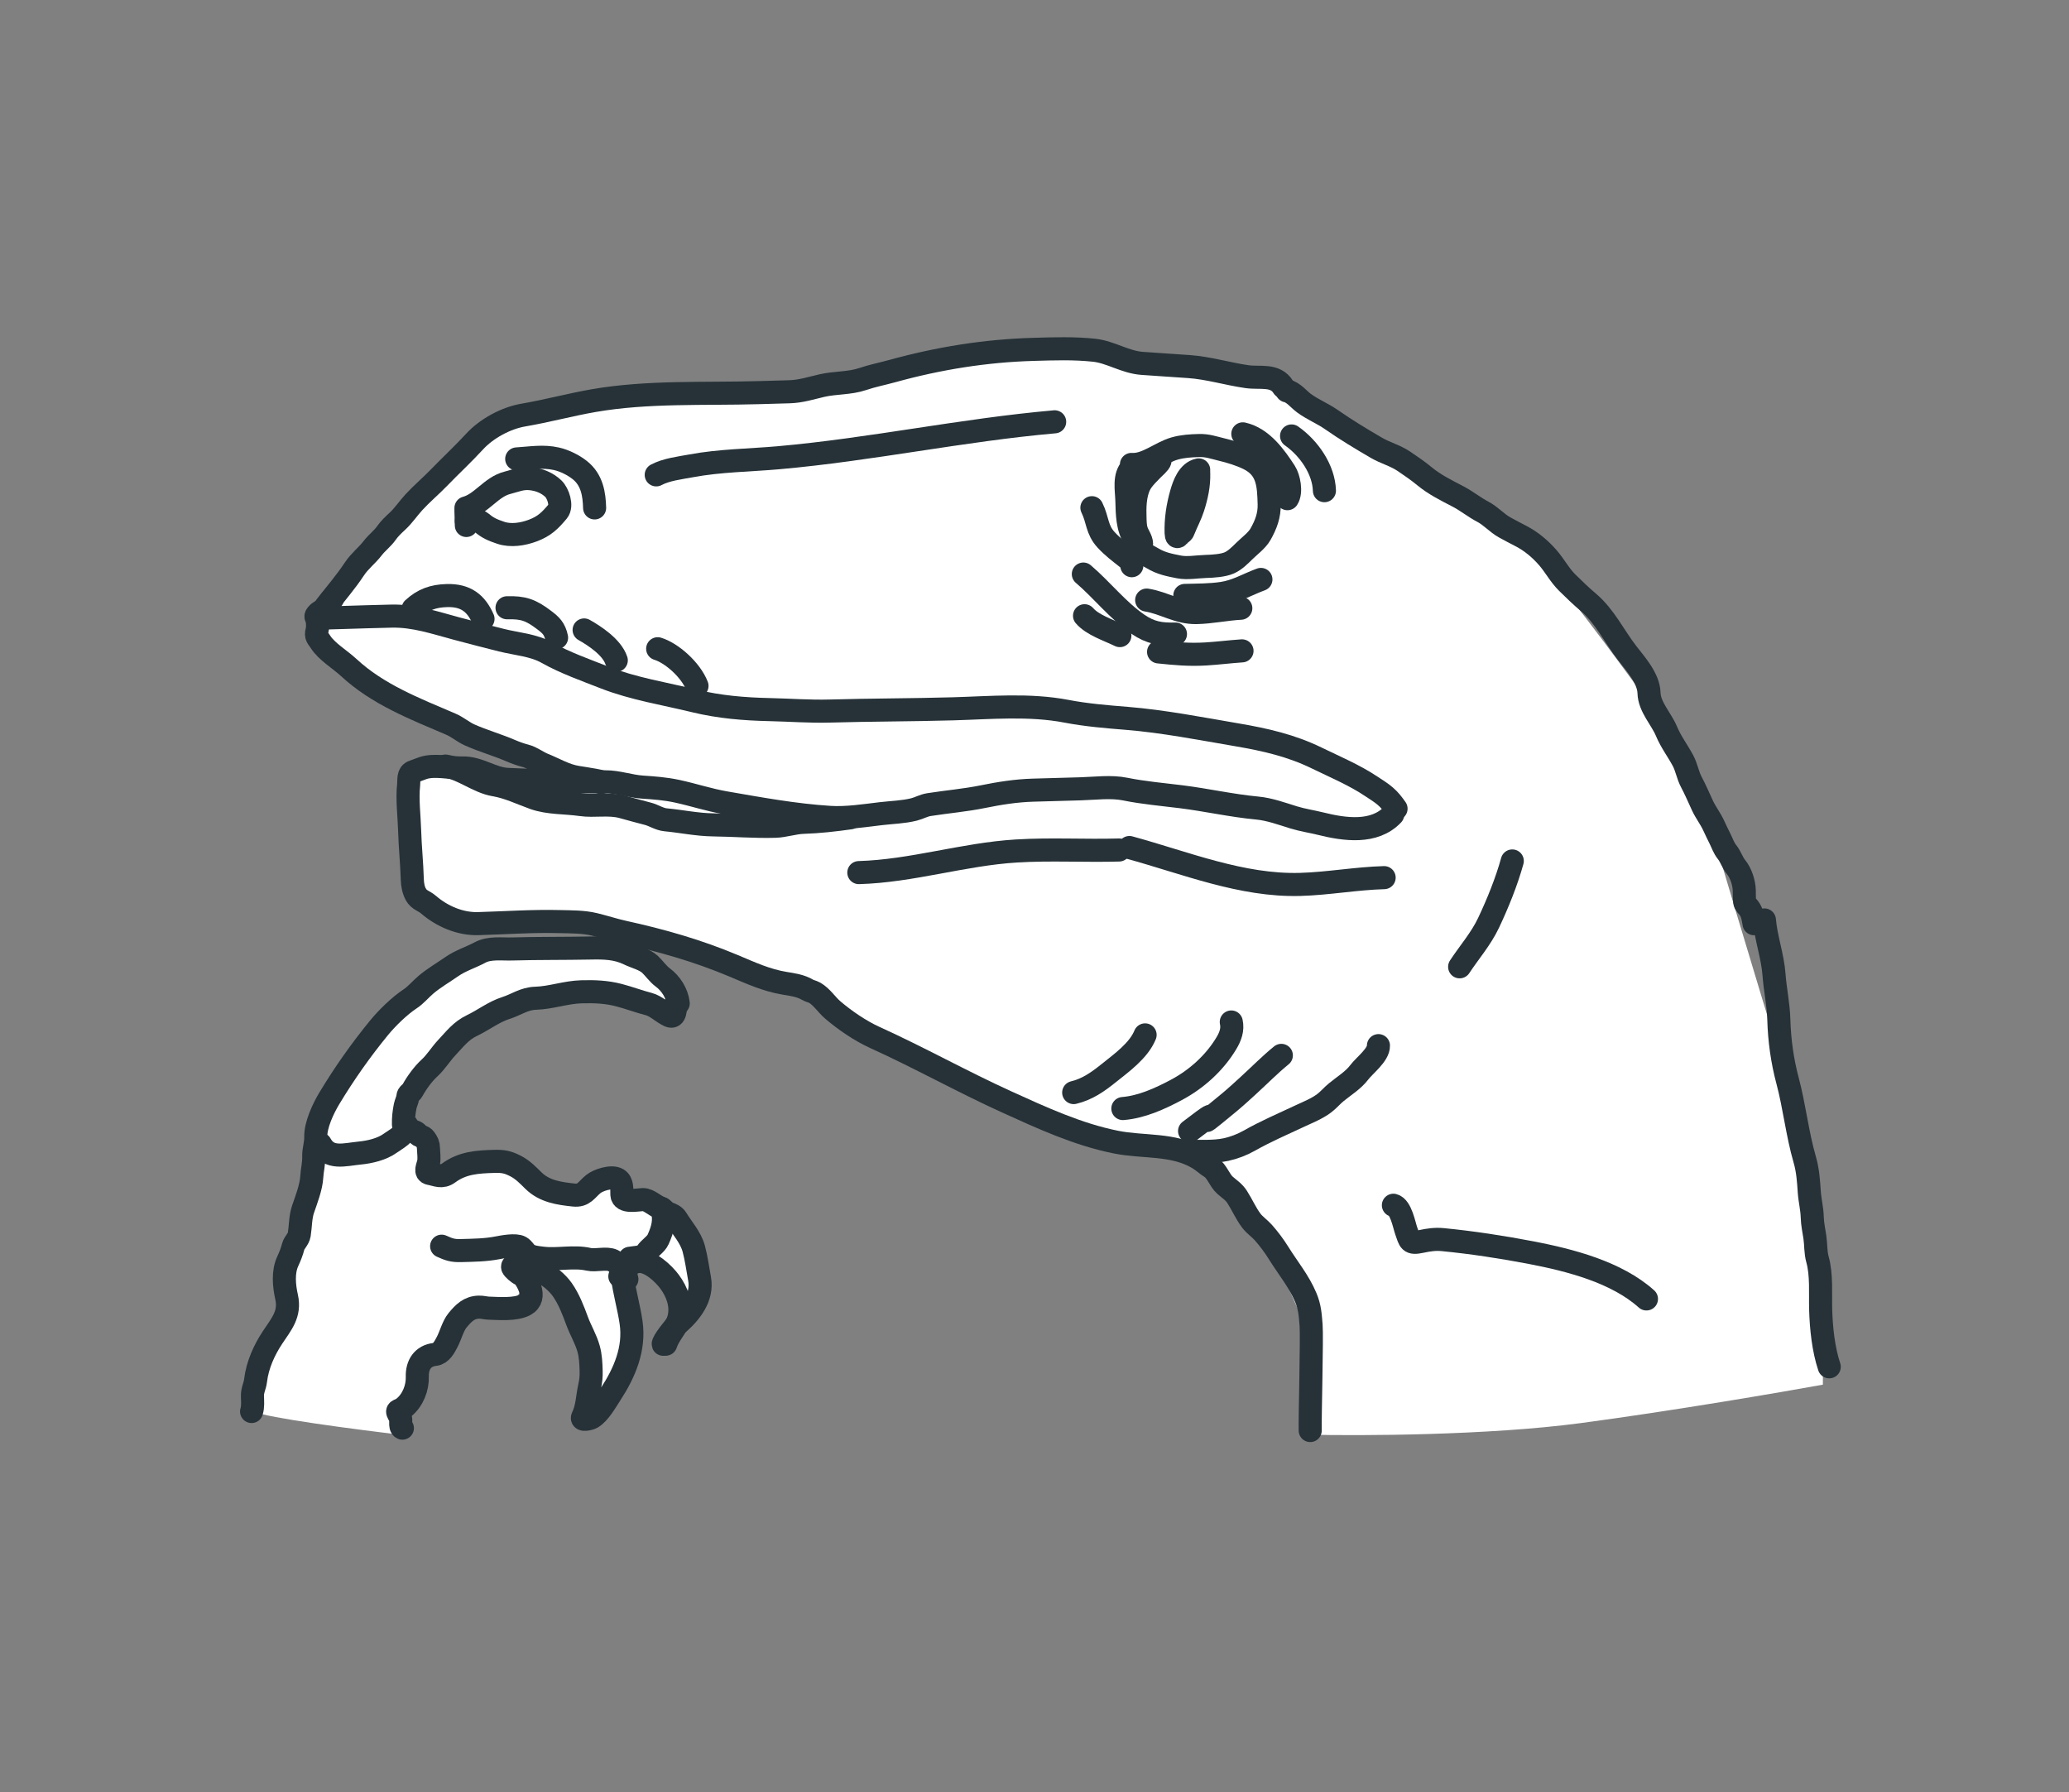 <?xml version="1.0" encoding="UTF-8"?> <svg xmlns="http://www.w3.org/2000/svg" width="269" height="233" viewBox="0 0 269 233" fill="none"><rect x="0" y="0" width="269" height="233" fill="#808080" stroke="none"/> <path d="M62.501 56.501C56.001 64.167 42.901 79.6 42.5 80.001L42.5 84L56.5 93.5L74.5 100.5L70.5 103L54 100.5L53 112.5L58.5 119.5L78 121L79 123.5L63 123.5L53 129.5L43.5 142L40.5 149L38.5 159.5L37.001 166.5L37.001 173C35.001 176.167 31.4 182.7 33 183.5C34.6 184.3 46.334 185.833 52 186.5L53 182.5L55.5 177.5L57.5 175L61 171L66.5 169.5L68 167.5L69 164L74.5 169.5L77 183.5L82 175L82 164L86.5 166.5L88 173L91 164L86.5 158L82 155.5L79 153.5L74.5 155.5L68 152.5L60 150.5L55.5 153.5L55.5 149L52 147L53 143L60 134L70.5 129.5L81 129.5L86.5 132L86.5 127.5L81 121L91 123.5L106.5 129.5L119.5 137L137.5 147L156.5 150.5L164 159.5L170.001 173L170.001 186.5C176.835 186.667 193.501 186.6 205.501 185C217.501 183.4 231.501 181 237.001 180L237.001 175C237.001 172.5 231.501 137.5 231.001 136C230.501 134.5 220.501 101.5 220.501 100.5C220.501 99.501 201.001 72.501 197.001 69.501C193.801 67.1 175.001 55.501 166.001 50.001C163.168 49.501 156.601 48.3 153.001 47.501C148.501 46.501 129.001 46.001 128.001 46.001C127.201 46.001 113.001 48.667 106.001 50.001C96.335 50.667 76.801 52.001 76.001 52.001C75.201 52.001 66.668 55.001 62.501 56.501Z" fill="white"></path> <path d="M42.395 78.772C43.62 77.203 44.981 75.628 46.079 73.961C46.765 72.919 47.717 72.223 48.457 71.255C49.009 70.533 49.726 70.028 50.256 69.268C50.641 68.716 51.186 68.202 51.68 67.747C52.442 67.047 53.093 66.072 53.807 65.296C54.843 64.168 55.987 63.217 57.039 62.129C58.585 60.531 60.209 59.031 61.713 57.394C63.271 55.698 65.793 54.342 68.029 53.96C71.118 53.432 74.118 52.613 77.204 52.077C84.201 50.862 91.552 51.243 98.622 51.042C99.963 51.004 101.303 50.966 102.643 50.928C104.118 50.886 105.433 50.456 106.865 50.125C108.581 49.729 110.478 49.847 112.138 49.282C113.429 48.844 114.731 48.594 116.04 48.232C122.039 46.574 128.142 45.592 134.371 45.416C137.031 45.34 139.626 45.246 142.274 45.533C144.393 45.763 146.277 47.073 148.478 47.236C150.508 47.387 152.531 47.508 154.562 47.652C157.143 47.834 159.588 48.603 162.13 48.965C163.848 49.209 165.791 48.62 166.838 50.302" stroke="#263238" stroke-width="3" stroke-linecap="round"></path> <path d="M167.307 50.812C168.154 50.99 168.84 51.894 169.523 52.401C170.626 53.219 171.951 53.746 173.086 54.537C174.996 55.869 176.925 57.03 178.937 58.205C180.085 58.876 181.41 59.216 182.508 59.956C183.429 60.578 184.351 61.207 185.209 61.916C186.537 63.014 188.05 63.748 189.571 64.544C190.697 65.133 191.683 65.947 192.792 66.525C193.825 67.064 194.616 68.003 195.632 68.563C196.323 68.944 197.015 69.307 197.716 69.669C199.066 70.367 200.209 71.321 201.216 72.468C202.134 73.514 202.776 74.776 203.772 75.752C204.668 76.631 205.549 77.49 206.508 78.298C208.652 80.105 209.865 82.72 211.567 84.914C212.66 86.323 214.341 88.18 214.395 90.08C214.447 91.911 215.983 93.428 216.662 95.051C217.253 96.466 218.114 97.567 218.823 98.897C219.283 99.76 219.427 100.776 219.896 101.655C220.429 102.655 220.866 103.686 221.342 104.714C221.765 105.629 222.377 106.391 222.802 107.314C223.069 107.894 223.35 108.484 223.636 109.052C223.945 109.665 224.106 110.222 224.542 110.768C225.035 111.386 225.217 112.115 225.71 112.716C226.346 113.492 226.753 114.741 226.781 115.74C226.795 116.228 226.772 116.732 226.832 117.216C226.877 117.577 227.127 117.722 227.337 117.99C227.833 118.621 227.924 119.32 228.054 120.079" stroke="#263238" stroke-width="3" stroke-linecap="round"></path> <path d="M229.398 119.59C229.602 121.983 230.468 124.285 230.646 126.68C230.794 128.684 231.216 130.541 231.273 132.554C231.348 135.215 231.717 137.9 232.401 140.458C233.311 143.861 233.664 147.375 234.644 150.751C235.046 152.134 235.136 153.507 235.232 154.941C235.307 156.055 235.586 157.09 235.618 158.226C235.645 159.164 235.829 159.927 235.96 160.831C236.105 161.82 236.031 162.755 236.302 163.73C236.863 165.744 236.653 168.131 236.712 170.218C236.781 172.637 237.064 175.396 237.828 177.68" stroke="#263238" stroke-width="3" stroke-linecap="round"></path> <path d="M170.346 185.966C170.301 184.373 170.59 173.819 170.462 172.276C170.348 170.891 170.296 169.926 169.767 168.664C168.881 166.546 167.447 164.835 166.241 162.895C165.652 161.947 164.996 161.074 164.258 160.235C163.778 159.69 163.129 159.263 162.695 158.69C161.973 157.736 161.495 156.604 160.847 155.6C160.406 154.915 159.85 154.595 159.267 154.074C158.545 153.43 158.223 152.249 157.441 151.76C156.88 151.409 156.365 150.908 155.758 150.551C152.483 148.624 148.687 149.192 145.085 148.47C140.106 147.471 135.462 145.323 130.886 143.245C125.093 140.615 119.528 137.489 113.744 134.869C111.873 134.021 109.841 132.636 108.271 131.291C107.451 130.588 106.861 129.593 105.91 129.047C105.614 128.878 105.283 128.842 104.991 128.667C104.117 128.14 103.038 127.989 102.041 127.827C99.624 127.432 97.579 126.474 95.353 125.54C90.721 123.595 86.032 122.257 81.142 121.184C79.851 120.9 78.598 120.486 77.316 120.174C75.834 119.814 74.283 119.843 72.767 119.804C69.241 119.713 65.684 119.968 62.16 120.068C59.841 120.134 57.474 119.131 55.699 117.59C55.132 117.099 54.453 117.003 54.078 116.305C53.752 115.697 53.624 115.004 53.605 114.323C53.545 112.215 53.318 110.067 53.257 107.938C53.202 106.005 52.921 103.943 53.127 102.027C53.2 101.339 53.021 100.546 53.745 100.309C54.182 100.166 54.558 99.995 54.991 99.849C56.514 99.334 58.55 99.877 60.122 99.832C62.246 99.772 63.945 101.226 66.009 101.32C70.241 101.512 74.473 101.668 78.716 101.634C80.31 101.621 81.904 102.213 83.515 102.32C85.043 102.421 86.527 102.532 88.032 102.857C90.125 103.309 92.161 103.988 94.271 104.353C98.802 105.137 103.303 105.968 107.894 106.258C110.075 106.396 112.367 106.028 114.521 105.774C115.946 105.607 117.435 105.575 118.831 105.227C119.503 105.059 120.078 104.708 120.768 104.599C123.107 104.23 125.465 104.035 127.759 103.569C129.926 103.129 132.087 102.781 134.302 102.718C136.363 102.66 138.423 102.601 140.484 102.543C142.371 102.489 144.438 102.202 146.302 102.581C148.699 103.068 151.153 103.271 153.583 103.576C156.876 103.988 160.137 104.734 163.442 105.042C165.068 105.194 166.635 105.777 168.191 106.257C169.364 106.619 170.532 106.782 171.697 107.072C174.798 107.845 178.68 108.409 181.073 105.882" stroke="#263238" stroke-width="3" stroke-linecap="round"></path> <path d="M43.22 77.848C42.984 77.884 42.672 78.772 42.42 78.984C42.014 79.325 41.515 79.486 41.197 79.885C40.685 80.527 41.964 80.347 42.218 80.34C42.933 80.319 43.647 80.299 44.362 80.279C46.555 80.216 48.748 80.134 50.942 80.092C53.869 80.036 56.526 80.949 59.311 81.697C61.274 82.225 63.246 82.734 65.218 83.227C67.153 83.71 69.375 83.857 71.138 84.856C73.41 86.143 76.193 87.128 78.628 88.082C82.344 89.539 86.451 90.182 90.322 91.126C93.52 91.907 96.762 92.174 100.046 92.246C102.665 92.303 105.277 92.508 107.895 92.434C113.225 92.283 118.562 92.296 123.896 92.144C128.785 92.005 133.837 91.533 138.676 92.464C141.228 92.955 143.899 93.173 146.489 93.382C151.28 93.77 156.119 94.725 160.849 95.529C164.475 96.146 167.86 96.918 171.154 98.521C173.561 99.692 176.082 100.747 178.316 102.241C178.941 102.658 179.596 103.053 180.128 103.521C180.731 104.052 181.034 104.467 181.506 105.124" stroke="#263238" stroke-width="3" stroke-linecap="round"></path> <path d="M41.26 80.61C41.273 81.071 41.338 81.556 41.214 82.006C41.008 82.752 41.316 82.882 41.683 83.461C42.466 84.695 44.225 85.743 45.33 86.767C49.107 90.273 53.905 92.122 58.639 94.149C59.489 94.513 60.216 95.162 61.082 95.548C62.823 96.323 64.67 96.838 66.421 97.594C67.027 97.855 67.699 98.096 68.34 98.259C69.138 98.463 69.904 99.078 70.68 99.387C72.152 99.974 73.491 100.813 75.098 101.058C76.115 101.213 79.139 101.691 78.109 101.721" stroke="#263238" stroke-width="3" stroke-linecap="round"></path> <path d="M88.178 130.437C88.038 129.113 87.206 127.826 86.161 127.059C85.558 126.617 85.06 125.883 84.516 125.369C83.817 124.708 82.593 124.425 81.739 124.008C80.144 123.229 78.522 123.205 76.761 123.24C73.365 123.307 69.972 123.265 66.573 123.362C65.209 123.4 63.646 123.16 62.427 123.813C61.193 124.475 59.888 124.858 58.73 125.664C57.623 126.435 56.398 127.146 55.371 128.016C54.686 128.597 54.081 129.345 53.335 129.838C51.94 130.757 50.324 132.335 49.256 133.64C46.893 136.529 44.754 139.568 42.832 142.755C42.031 144.083 41.009 146.232 41.054 147.82C41.078 148.666 40.766 149.437 40.791 150.334C40.818 151.285 40.584 152.1 40.533 153.016C40.462 154.319 39.824 155.959 39.399 157.199C39.047 158.226 39.082 159.406 38.907 160.491C38.81 161.095 38.257 161.52 38.125 162.036C37.953 162.71 37.703 163.337 37.41 163.969C36.758 165.372 36.939 167.176 37.263 168.616C37.761 170.828 36.574 172.141 35.444 173.849C34.354 175.496 33.472 177.425 33.227 179.465C33.133 180.246 32.798 180.698 32.821 181.519C32.841 182.212 32.906 182.84 32.71 183.491" stroke="#263238" stroke-width="3" stroke-linecap="round"></path> <path d="M87.812 130.589C87.826 131.062 87.85 132.417 87.021 132.042C86.108 131.628 85.299 130.769 84.332 130.521C83.059 130.195 81.788 129.708 80.479 129.368C78.827 128.938 77.297 128.883 75.573 128.931C73.561 128.988 71.616 129.712 69.639 129.768C68.132 129.811 67.153 130.599 65.771 131.038C64.211 131.534 62.855 132.6 61.377 133.308C59.912 134.009 59.161 135.05 58.082 136.195C57.271 137.057 56.694 138.061 55.818 138.859C55.011 139.594 54.138 140.801 53.624 141.753C53.431 142.11 53.054 142.142 53.019 142.606C52.992 142.966 52.758 143.404 52.682 143.785C52.52 144.603 52.432 145.379 52.455 146.214C52.482 147.164 53.913 146.789 54.312 147.415C54.509 147.725 54.998 147.68 55.255 148.057C55.569 148.517 55.69 148.718 55.706 149.288C55.723 149.879 55.837 150.544 55.721 151.125C55.621 151.634 55.174 152.422 55.882 152.551C56.763 152.711 57.438 153.14 58.332 152.481C60.129 151.155 62.07 151.038 64.256 150.976C65.417 150.943 66.01 151.059 67.02 151.575C67.959 152.055 68.605 152.734 69.35 153.468C70.783 154.882 72.694 155.152 74.602 155.352C75.924 155.491 76.225 154.669 77.151 153.915C77.746 153.431 79.504 152.816 80.297 153.297C80.938 153.685 80.835 154.645 80.853 155.277C80.885 156.413 82.877 155.962 83.573 155.943C84.352 155.921 85.124 156.767 85.861 157.01C86.255 157.14 86.468 157.578 86.88 157.724C87.265 157.86 87.713 158.052 87.936 158.418C88.728 159.721 89.796 160.835 90.203 162.346C90.538 163.59 90.719 164.972 90.951 166.224C91.407 168.68 89.717 170.706 88.084 172.126C87.721 172.442 86.126 174.45 86.234 174.75" stroke="#263238" stroke-width="3" stroke-linecap="round"></path> <path d="M86.552 174.738C87.01 173.359 87.941 172.705 88.279 171.297C88.672 169.663 88.045 167.945 87.045 166.603C86.263 165.553 84.557 163.942 83.112 163.983C82.377 164.004 81.707 164.445 81.277 165.015C81.043 165.324 80.97 165.909 80.588 165.92" stroke="#263238" stroke-width="3" stroke-linecap="round"></path> <path d="M80.938 166.071C81.186 168.015 81.77 169.966 82.051 171.928C82.543 175.357 81.204 178.452 79.366 181.27C78.764 182.191 77.926 183.709 76.956 184.282C76.69 184.439 75.496 184.735 75.752 184.215C76.362 182.976 76.36 181.575 76.659 180.248C76.823 179.521 76.877 178.936 76.856 178.185C76.828 177.214 76.79 176.285 76.529 175.342C76.171 174.049 75.489 172.964 75.033 171.721C74.522 170.327 73.968 168.88 73.115 167.659C72.411 166.653 71.294 165.793 70.26 165.249C69.45 164.822 68.741 164.424 67.778 164.451C67.513 164.459 66.543 164.314 66.648 164.733C66.703 164.953 67.427 165.558 67.685 165.654C68.208 165.849 68.759 166.975 68.921 167.501C69.19 168.378 69.103 169.163 68.253 169.625C67.024 170.291 64.844 170.096 63.511 170.054C63.145 170.043 62.705 169.911 62.26 169.924C60.987 169.96 60.286 170.675 59.494 171.627C58.9 172.34 58.585 173.596 58.144 174.443C57.8 175.103 57.346 175.98 56.56 176.066C54.945 176.241 54.213 177.441 54.256 178.955C54.298 180.425 53.682 182.002 52.53 182.954C51.77 183.582 51.387 183.111 52.009 184.159C52.251 184.569 51.906 185.462 52.315 185.655" stroke="#263238" stroke-width="3" stroke-linecap="round"></path> <path d="M81.505 166.291C81.383 165.416 80.527 164.269 79.689 163.864C78.852 163.46 77.448 163.918 76.522 163.704C74.607 163.263 72.473 163.802 70.518 163.554C69.865 163.471 69.021 163.415 68.504 162.969C68.179 162.689 68.061 162.347 67.666 162.119C67.043 161.761 65.377 162.074 64.728 162.203C63.132 162.519 61.556 162.525 59.931 162.571C58.832 162.602 58.363 162.423 57.419 162" stroke="#263238" stroke-width="3" stroke-linecap="round"></path> <path d="M86.048 157.119C86.501 158.585 86.188 159.72 85.569 161.118C85.282 161.766 84.445 162.235 84.039 162.857C83.618 163.5 82.668 163.428 81.887 163.568" stroke="#263238" stroke-width="3" stroke-linecap="round"></path> <path d="M52.901 146.297C52.888 147.396 51.524 148.046 50.723 148.625C49.651 149.399 48.072 149.768 46.778 149.892C44.776 150.084 42.787 150.775 41.665 148.728" stroke="#263238" stroke-width="3" stroke-linecap="round"></path> <path d="M60.581 66.033C62.629 65.483 63.842 63.304 65.962 62.765C67.022 62.496 67.833 62.105 68.988 62.229C70.13 62.352 71.143 62.765 71.948 63.53C72.551 64.103 73.126 65.754 72.522 66.473C71.516 67.666 70.809 68.395 69.252 68.979C67.99 69.453 66.411 69.704 65.103 69.261C64.072 68.912 63.417 68.643 62.633 67.964C62.286 67.664 60.89 67.213 60.63 67.744" stroke="#263238" stroke-width="3" stroke-linecap="round"></path> <path d="M60.582 66.502L60.633 68.31" stroke="#263238" stroke-width="3" stroke-linecap="round"></path> <path d="M67.18 59.658C69.02 59.544 70.6 59.246 72.352 59.641C73.417 59.881 74.57 60.47 75.367 61.099C76.991 62.381 77.258 64.248 77.308 66.026" stroke="#263238" stroke-width="3" stroke-linecap="round"></path> <path d="M154.287 149.683C155.936 149.636 157.785 149.787 159.404 149.438C160.423 149.218 161.503 148.806 162.408 148.292C164.538 147.084 166.822 146.098 169.043 145.06C170.094 144.569 171.213 144.128 172.145 143.432C172.72 143.003 173.174 142.446 173.726 141.992C174.706 141.186 175.951 140.429 176.717 139.407C177.385 138.515 179.252 137.127 179.218 135.929" stroke="#263238" stroke-width="3" stroke-linecap="round"></path> <path d="M196.619 111.922C195.877 114.617 194.715 117.474 193.531 119.974C192.544 122.061 191.022 123.788 189.774 125.682" stroke="#263238" stroke-width="3" stroke-linecap="round"></path> <path d="M181.162 156.678C182.151 156.93 182.554 159.234 182.834 160.018C183.302 161.324 183.227 161.718 184.783 161.385C185.738 161.18 186.592 161.051 187.582 161.147C191.393 161.518 195.32 162.12 199.072 162.84C204.158 163.817 210.188 165.375 214.063 168.857" stroke="#263238" stroke-width="3" stroke-linecap="round"></path> <path d="M57.917 99.586C60.204 99.954 62.096 101.656 64.306 102.031C66.112 102.336 67.698 103.13 69.422 103.747C71.327 104.428 73.493 104.301 75.496 104.59C77.313 104.853 79.108 104.404 80.923 104.893C82.019 105.189 83.11 105.508 84.213 105.782C84.995 105.976 85.707 106.494 86.541 106.572C88.608 106.765 90.621 107.204 92.727 107.23C95.432 107.263 98.085 107.489 100.795 107.412C101.994 107.378 103.262 106.931 104.467 106.897C106.41 106.842 108.63 106.59 110.559 106.313" stroke="#263238" stroke-width="3" stroke-linecap="round"></path> <path d="M161.585 56.399C164.103 56.965 165.81 59.402 167.073 61.346C167.576 62.12 167.948 63.968 167.386 64.826" stroke="#263238" stroke-width="3" stroke-linecap="round"></path> <path d="M167.922 56.672C170.236 58.295 172.117 61.09 172.193 63.786" stroke="#263238" stroke-width="3" stroke-linecap="round"></path> <path d="M163.936 75.324C162.194 75.963 160.778 76.856 158.923 77.135C157.307 77.378 155.673 77.356 154.046 77.402" stroke="#263238" stroke-width="3" stroke-linecap="round"></path> <path d="M141.963 65.998C142.754 67.596 142.566 68.836 143.822 70.193C144.682 71.121 145.571 71.775 146.529 72.536C146.864 72.802 147.138 73.061 147.152 73.539" stroke="#263238" stroke-width="3" stroke-linecap="round"></path> <path d="M161.324 79.067C159.393 79.17 157.497 79.591 155.557 79.632C153.167 79.682 151.359 78.368 149.085 78.007" stroke="#263238" stroke-width="3" stroke-linecap="round"></path> <path d="M140.849 74.626C143.266 76.686 145.354 79.389 147.979 81.173C149.595 82.272 150.928 82.479 152.827 82.425" stroke="#263238" stroke-width="3" stroke-linecap="round"></path> <path d="M161.479 84.61C159.905 84.715 158.343 84.918 156.766 85.012C154.57 85.142 152.745 84.967 150.631 84.746" stroke="#263238" stroke-width="3" stroke-linecap="round"></path> <path d="M141.005 80.044C142.042 81.245 144.057 81.883 145.6 82.627" stroke="#263238" stroke-width="3" stroke-linecap="round"></path> <path d="M85.319 61.731C86.626 61.03 88.414 60.828 89.867 60.557C93.615 59.859 97.443 59.839 101.239 59.503C113.285 58.435 125.101 55.891 137.122 54.835" stroke="#263238" stroke-width="3" stroke-linecap="round"></path> <path d="M53.716 79.129C55 77.949 56.307 77.473 58.094 77.422C60.575 77.352 61.905 78.433 62.798 80.454" stroke="#263238" stroke-width="3" stroke-linecap="round"></path> <path d="M65.922 79.007C68.025 78.948 69.013 79.282 70.779 80.628C71.615 81.265 72.116 81.718 72.363 82.894" stroke="#263238" stroke-width="3" stroke-linecap="round"></path> <path d="M75.944 81.891C77.278 82.641 79.554 84.123 80.126 85.842" stroke="#263238" stroke-width="3" stroke-linecap="round"></path> <path d="M85.507 84.334C87.315 84.88 89.804 87.063 90.619 89.163" stroke="#263238" stroke-width="3" stroke-linecap="round"></path> <path d="M160.085 132.855C160.305 133.85 159.967 134.749 159.44 135.629C157.92 138.166 155.585 140.281 152.943 141.687C150.823 142.815 148.423 143.913 145.987 144.107" stroke="#263238" stroke-width="3" stroke-linecap="round"></path> <path d="M166.593 137.195C165.072 138.433 163.709 139.829 162.258 141.151C161.436 141.901 160.616 142.656 159.759 143.364C153.12 148.848 161.039 142.125 154.662 147.03" stroke="#263238" stroke-width="3" stroke-linecap="round"></path> <path d="M148.88 134.532C148.041 136.596 145.761 138.207 144.192 139.47C142.692 140.676 141.375 141.595 139.596 142.031" stroke="#263238" stroke-width="3" stroke-linecap="round"></path> <path d="M179.958 114.09C176.286 114.194 172.697 114.867 169.042 114.971C161.432 115.186 154.117 112.16 146.839 110.175" stroke="#263238" stroke-width="3" stroke-linecap="round"></path> <path d="M145.49 110.498C141.031 110.625 136.582 110.351 132.118 110.627C125.222 111.052 118.571 113.239 111.66 113.435" stroke="#263238" stroke-width="3" stroke-linecap="round"></path> <path d="M147.105 60.374C149.028 60.513 150.847 58.835 152.731 58.301C153.788 58.002 154.821 57.948 155.915 57.917C156.971 57.887 157.762 58.181 158.776 58.424C159.95 58.705 161.286 59.11 162.361 59.647C164.864 60.896 164.94 63.028 165.011 65.539C165.053 66.995 164.589 68.206 163.877 69.462C163.421 70.267 162.42 70.997 161.764 71.647C161.212 72.194 160.559 72.844 159.842 73.165C159.015 73.534 157.664 73.611 156.765 73.636C155.681 73.667 154.371 73.909 153.306 73.702C152.051 73.457 150.949 73.246 149.845 72.574C149.318 72.253 148.812 72.102 148.41 71.601C148.034 71.132 147.851 70.602 147.526 70.106C146.557 68.622 146.559 66.79 146.51 65.066C146.47 63.646 146.083 61.921 147.117 60.815" stroke="#263238" stroke-width="3" stroke-linecap="round"></path> <path d="M150.828 59.87C150.803 60.156 150.027 60.815 149.806 61.043C149.329 61.537 148.822 62.02 148.435 62.584C147.638 63.743 147.52 65.465 147.559 66.828C147.579 67.558 147.543 68.311 147.771 69.016C147.948 69.56 148.406 70.12 148.422 70.706C148.434 71.1 148.002 70.026 147.815 69.674C147.516 69.11 147.614 68.409 147.586 67.797C147.547 66.922 147.386 66.062 147.361 65.181C147.345 64.615 147.329 64.048 147.313 63.482C147.296 62.899 147.625 62.719 147.914 62.241C148.077 61.971 148.499 61.703 148.73 61.471C149.425 60.773 148.359 61.673 148.115 61.933C147.879 62.184 147.442 62.71 147.438 62.58C147.427 62.192 147.533 60.762 147.542 60.916C147.567 61.377 147.722 62.172 147.447 62.588C147.259 62.871 147.807 62.012 148.009 61.738C148.204 61.473 148.458 60.847 148.609 61.363" stroke="#263238" stroke-width="3" stroke-linecap="round"></path> <path d="M155.851 61.54C155.894 63.08 155.575 64.534 155.103 66.003C154.794 66.965 154.29 67.89 153.917 68.832C153.768 69.207 153.726 69.288 153.358 69.298" stroke="#263238" stroke-width="3" stroke-linecap="round"></path> <path d="M155.846 61.086C154.489 61.364 153.91 63.053 153.604 64.128C153.113 65.852 152.863 67.521 152.913 69.306C152.942 70.307 153.477 69.408 153.621 68.85C153.867 67.896 154.153 66.881 154.325 65.916C154.457 65.173 154.77 64.43 155.024 63.717C155.179 63.284 155.601 62.971 155.643 62.489C155.652 62.377 155.485 62.406 155.445 62.309C155.35 62.077 155.485 61.875 155.561 61.676" stroke="#263238" stroke-width="3" stroke-linecap="round"></path> </svg> 